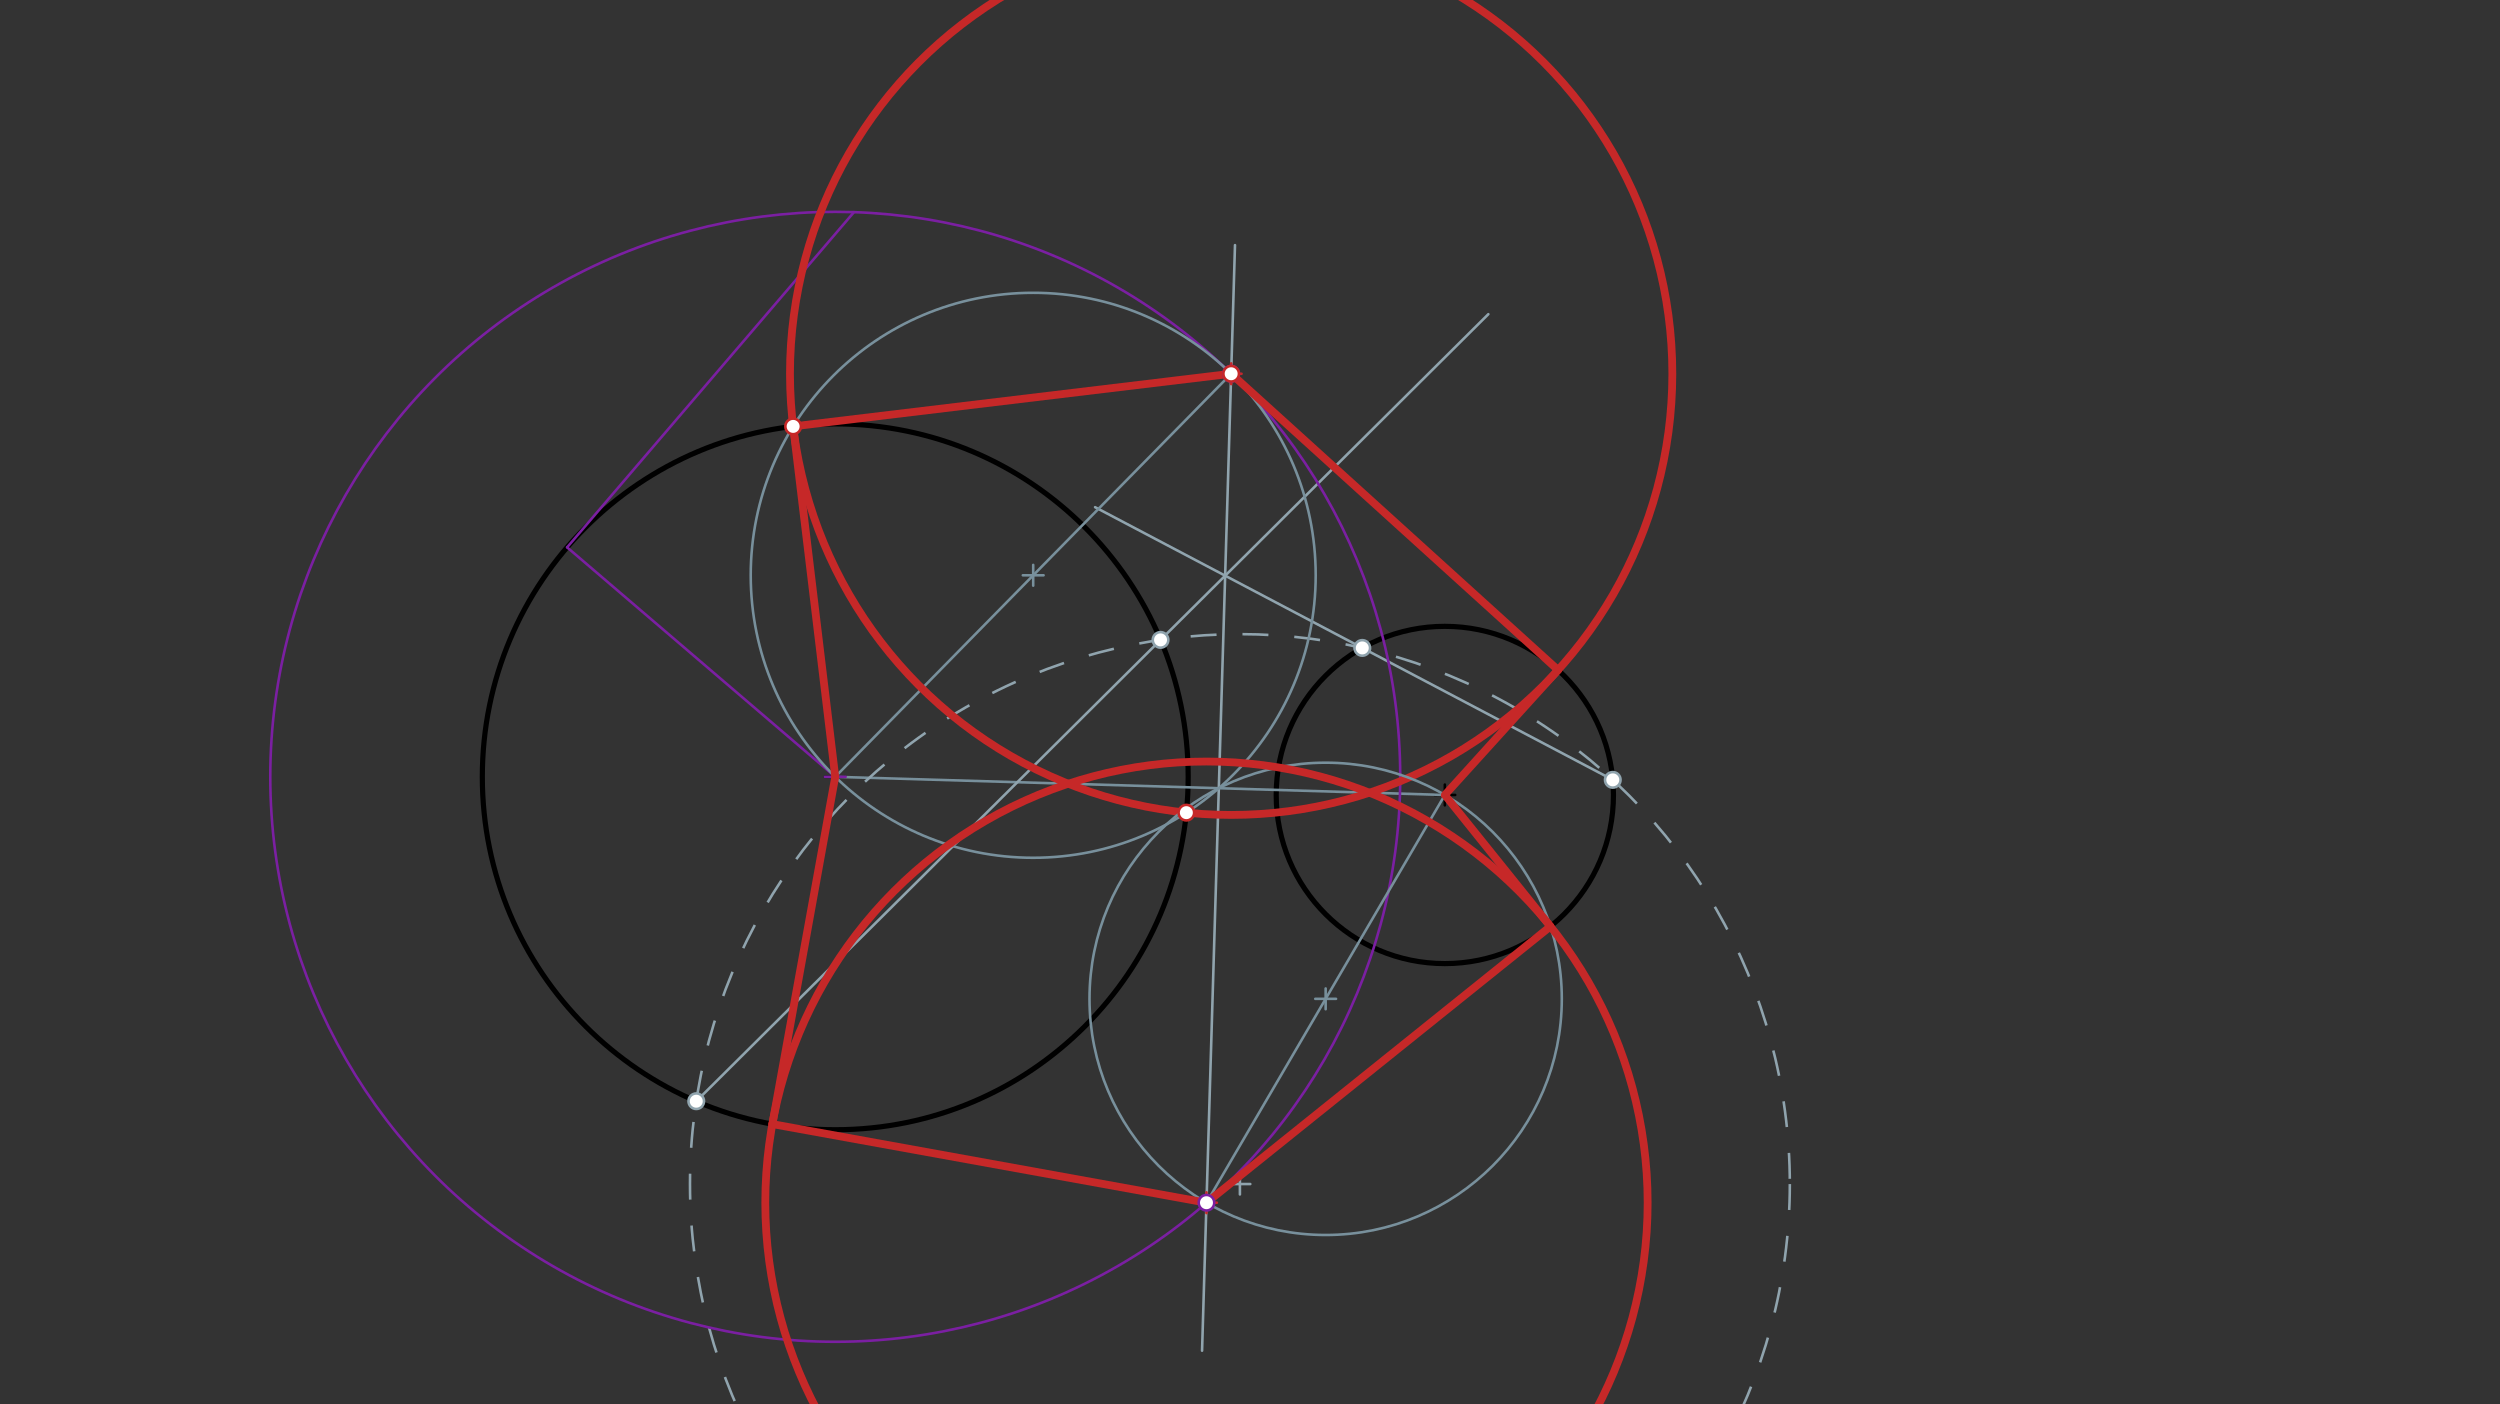 <svg xmlns="http://www.w3.org/2000/svg" class="svg--816" height="100%" preserveAspectRatio="xMidYMid meet" viewBox="0 0 963.78 541.417" width="100%"><rect x="0" y="0" width="963.78" height="541.417" fill="#333333" stroke="none"/><defs><marker id="marker-arrow" markerHeight="16" markerUnits="userSpaceOnUse" markerWidth="24" orient="auto-start-reverse" refX="24" refY="4" viewBox="0 0 24 8"><path d="M 0 0 L 24 4 L 0 8 z" stroke="inherit"></path></marker></defs><g class="aux-layer--949"></g><g class="main-layer--75a"><g class="element--733"><g class="center--a87"><line x1="318" y1="299.469" x2="326" y2="299.469" stroke="#000000" stroke-width="1" stroke-linecap="round"></line><line x1="322" y1="295.469" x2="322" y2="303.469" stroke="#000000" stroke-width="1" stroke-linecap="round"></line><circle class="hit--87b" cx="322" cy="299.469" r="4" stroke="none" fill="transparent"></circle></g><circle cx="322" cy="299.469" fill="none" r="136.059" stroke="#000000" stroke-dasharray="none" stroke-width="2"></circle></g><g class="element--733"><g class="center--a87"><line x1="553" y1="306.469" x2="561" y2="306.469" stroke="#000000" stroke-width="1" stroke-linecap="round"></line><line x1="557" y1="302.469" x2="557" y2="310.469" stroke="#000000" stroke-width="1" stroke-linecap="round"></line><circle class="hit--87b" cx="557" cy="306.469" r="4" stroke="none" fill="transparent"></circle></g><circle cx="557" cy="306.469" fill="none" r="65.008" stroke="#000000" stroke-dasharray="none" stroke-width="2"></circle></g><g class="element--733"><line stroke="#78909C" stroke-dasharray="none" stroke-linecap="round" stroke-width="1" x1="322" x2="557" y1="299.469" y2="306.469"></line></g><g class="element--733"><g class="center--a87"><line x1="474" y1="456.469" x2="482" y2="456.469" stroke="#90A4AE" stroke-width="1" stroke-linecap="round"></line><line x1="478" y1="452.469" x2="478" y2="460.469" stroke="#90A4AE" stroke-width="1" stroke-linecap="round"></line><circle class="hit--87b" cx="478" cy="456.469" r="4" stroke="none" fill="transparent"></circle></g><circle cx="478" cy="456.469" fill="none" r="212.002" stroke="#90A4AE" stroke-dasharray="10" stroke-width="1"></circle></g><g class="element--733"><line stroke="#90A4AE" stroke-dasharray="none" stroke-linecap="round" stroke-width="1" x1="268.417" x2="573.768" y1="424.532" y2="121.126"></line></g><g class="element--733"><line stroke="#90A4AE" stroke-dasharray="none" stroke-linecap="round" stroke-width="1" x1="621.746" x2="422.173" y1="300.642" y2="195.533"></line></g><g class="element--733"><line stroke="#90A4AE" stroke-dasharray="none" stroke-linecap="round" stroke-width="1" x1="472.309" x2="463.41" y1="221.938" y2="520.706"></line></g><g class="element--733"><line stroke="#90A4AE" stroke-dasharray="none" stroke-linecap="round" stroke-width="1" x1="472.309" x2="476.105" y1="221.938" y2="94.502"></line></g><g class="element--733"><line stroke="#7B1FA2" stroke-dasharray="none" stroke-linecap="round" stroke-width="1" x1="322" x2="218.626" y1="299.469" y2="211.005"></line></g><g class="element--733"><line stroke="#7B1FA2" stroke-dasharray="none" stroke-linecap="round" stroke-width="1" x1="218.626" x2="329.21" y1="211.005" y2="81.784"></line></g><g class="element--733"><g class="center--a87"><line x1="318" y1="299.469" x2="326" y2="299.469" stroke="#7B1FA2" stroke-width="1" stroke-linecap="round"></line><line x1="322" y1="295.469" x2="322" y2="303.469" stroke="#7B1FA2" stroke-width="1" stroke-linecap="round"></line><circle class="hit--87b" cx="322" cy="299.469" r="4" stroke="none" fill="transparent"></circle></g><circle cx="322" cy="299.469" fill="none" r="217.804" stroke="#7B1FA2" stroke-dasharray="none" stroke-width="1"></circle></g><g class="element--733"><line stroke="#78909C" stroke-dasharray="none" stroke-linecap="round" stroke-width="1" x1="474.628" x2="322" y1="144.087" y2="299.469"></line></g><g class="element--733"><g class="center--a87"><line x1="394.314" y1="221.778" x2="402.314" y2="221.778" stroke="#78909C" stroke-width="1" stroke-linecap="round"></line><line x1="398.314" y1="217.778" x2="398.314" y2="225.778" stroke="#78909C" stroke-width="1" stroke-linecap="round"></line><circle class="hit--87b" cx="398.314" cy="221.778" r="4" stroke="none" fill="transparent"></circle></g><circle cx="398.314" cy="221.778" fill="none" r="108.902" stroke="#78909C" stroke-dasharray="none" stroke-width="1"></circle></g><g class="element--733"><line stroke="#C62828" stroke-dasharray="none" stroke-linecap="round" stroke-width="3" x1="474.628" x2="305.765" y1="144.087" y2="164.382"></line></g><g class="element--733"><line stroke="#C62828" stroke-dasharray="none" stroke-linecap="round" stroke-width="3" x1="305.765" x2="322" y1="164.382" y2="299.469"></line></g><g class="element--733"><g class="center--a87"><line x1="470.628" y1="144.087" x2="478.628" y2="144.087" stroke="#C62828" stroke-width="1" stroke-linecap="round"></line><line x1="474.628" y1="140.087" x2="474.628" y2="148.087" stroke="#C62828" stroke-width="1" stroke-linecap="round"></line><circle class="hit--87b" cx="474.628" cy="144.087" r="4" stroke="none" fill="transparent"></circle></g><circle cx="474.628" cy="144.087" fill="none" r="170.079" stroke="#C62828" stroke-dasharray="none" stroke-width="3"></circle></g><g class="element--733"><line stroke="#C62828" stroke-dasharray="none" stroke-linecap="round" stroke-width="3" x1="474.628" x2="600.654" y1="144.087" y2="258.299"></line></g><g class="element--733"><line stroke="#C62828" stroke-dasharray="none" stroke-linecap="round" stroke-width="3" x1="600.654" x2="557" y1="258.299" y2="306.469"></line></g><g class="element--733"><line stroke="#78909C" stroke-dasharray="none" stroke-linecap="round" stroke-width="1" x1="465.109" x2="557" y1="463.659" y2="306.469"></line></g><g class="element--733"><g class="center--a87"><line x1="507.055" y1="385.064" x2="515.055" y2="385.064" stroke="#78909C" stroke-width="1" stroke-linecap="round"></line><line x1="511.055" y1="381.064" x2="511.055" y2="389.064" stroke="#78909C" stroke-width="1" stroke-linecap="round"></line><circle class="hit--87b" cx="511.055" cy="385.064" r="4" stroke="none" fill="transparent"></circle></g><circle cx="511.055" cy="385.064" fill="none" r="91.04" stroke="#78909C" stroke-dasharray="none" stroke-width="1"></circle></g><g class="element--733"><line stroke="#C62828" stroke-dasharray="none" stroke-linecap="round" stroke-width="2" x1="465.109" x2="597.71" y1="463.659" y2="357.151"></line></g><g class="element--733"><g class="center--a87"><line x1="461.109" y1="463.659" x2="469.109" y2="463.659" stroke="#C62828" stroke-width="1" stroke-linecap="round"></line><line x1="465.109" y1="459.659" x2="465.109" y2="467.659" stroke="#C62828" stroke-width="1" stroke-linecap="round"></line><circle class="hit--87b" cx="465.109" cy="463.659" r="4" stroke="none" fill="transparent"></circle></g><circle cx="465.109" cy="463.659" fill="none" r="170.079" stroke="#C62828" stroke-dasharray="none" stroke-width="3"></circle></g><g class="element--733"><line stroke="#C62828" stroke-dasharray="none" stroke-linecap="round" stroke-width="3" x1="465.109" x2="297.753" y1="463.659" y2="433.35"></line></g><g class="element--733"><line stroke="#C62828" stroke-dasharray="none" stroke-linecap="round" stroke-width="3" x1="297.753" x2="322" y1="433.35" y2="299.469"></line></g><g class="element--733"><line stroke="#C62828" stroke-dasharray="none" stroke-linecap="round" stroke-width="3" x1="465.109" x2="597.71" y1="463.659" y2="357.151"></line></g><g class="element--733"><line stroke="#C62828" stroke-dasharray="none" stroke-linecap="round" stroke-width="3" x1="597.71" x2="557" y1="357.151" y2="306.469"></line></g><g class="element--733"><circle cx="268.417" cy="424.532" r="3" stroke="#90A4AE" stroke-width="1" fill="#ffffff"></circle>}</g><g class="element--733"><circle cx="447.403" cy="246.686" r="3" stroke="#90A4AE" stroke-width="1" fill="#ffffff"></circle>}</g><g class="element--733"><circle cx="525.178" cy="249.782" r="3" stroke="#90A4AE" stroke-width="1" fill="#ffffff"></circle>}</g><g class="element--733"><circle cx="621.746" cy="300.642" r="3" stroke="#90A4AE" stroke-width="1" fill="#ffffff"></circle>}</g><g class="element--733"><circle cx="474.628" cy="144.087" r="3" stroke="#7B1FA2" stroke-width="1" fill="#ffffff"></circle>}</g><g class="element--733"><circle cx="465.109" cy="463.659" r="3" stroke="#7B1FA2" stroke-width="1" fill="#ffffff"></circle>}</g><g class="element--733"><circle cx="305.765" cy="164.382" r="3" stroke="#C62828" stroke-width="1" fill="#ffffff"></circle>}</g><g class="element--733"><circle cx="457.355" cy="313.287" r="3" stroke="#C62828" stroke-width="1" fill="#ffffff"></circle>}</g><g class="element--733"><circle cx="474.628" cy="144.087" r="3" stroke="#C62828" stroke-width="1" fill="#ffffff"></circle>}</g></g><g class="snaps-layer--ac6"></g><g class="temp-layer--52d"></g></svg>